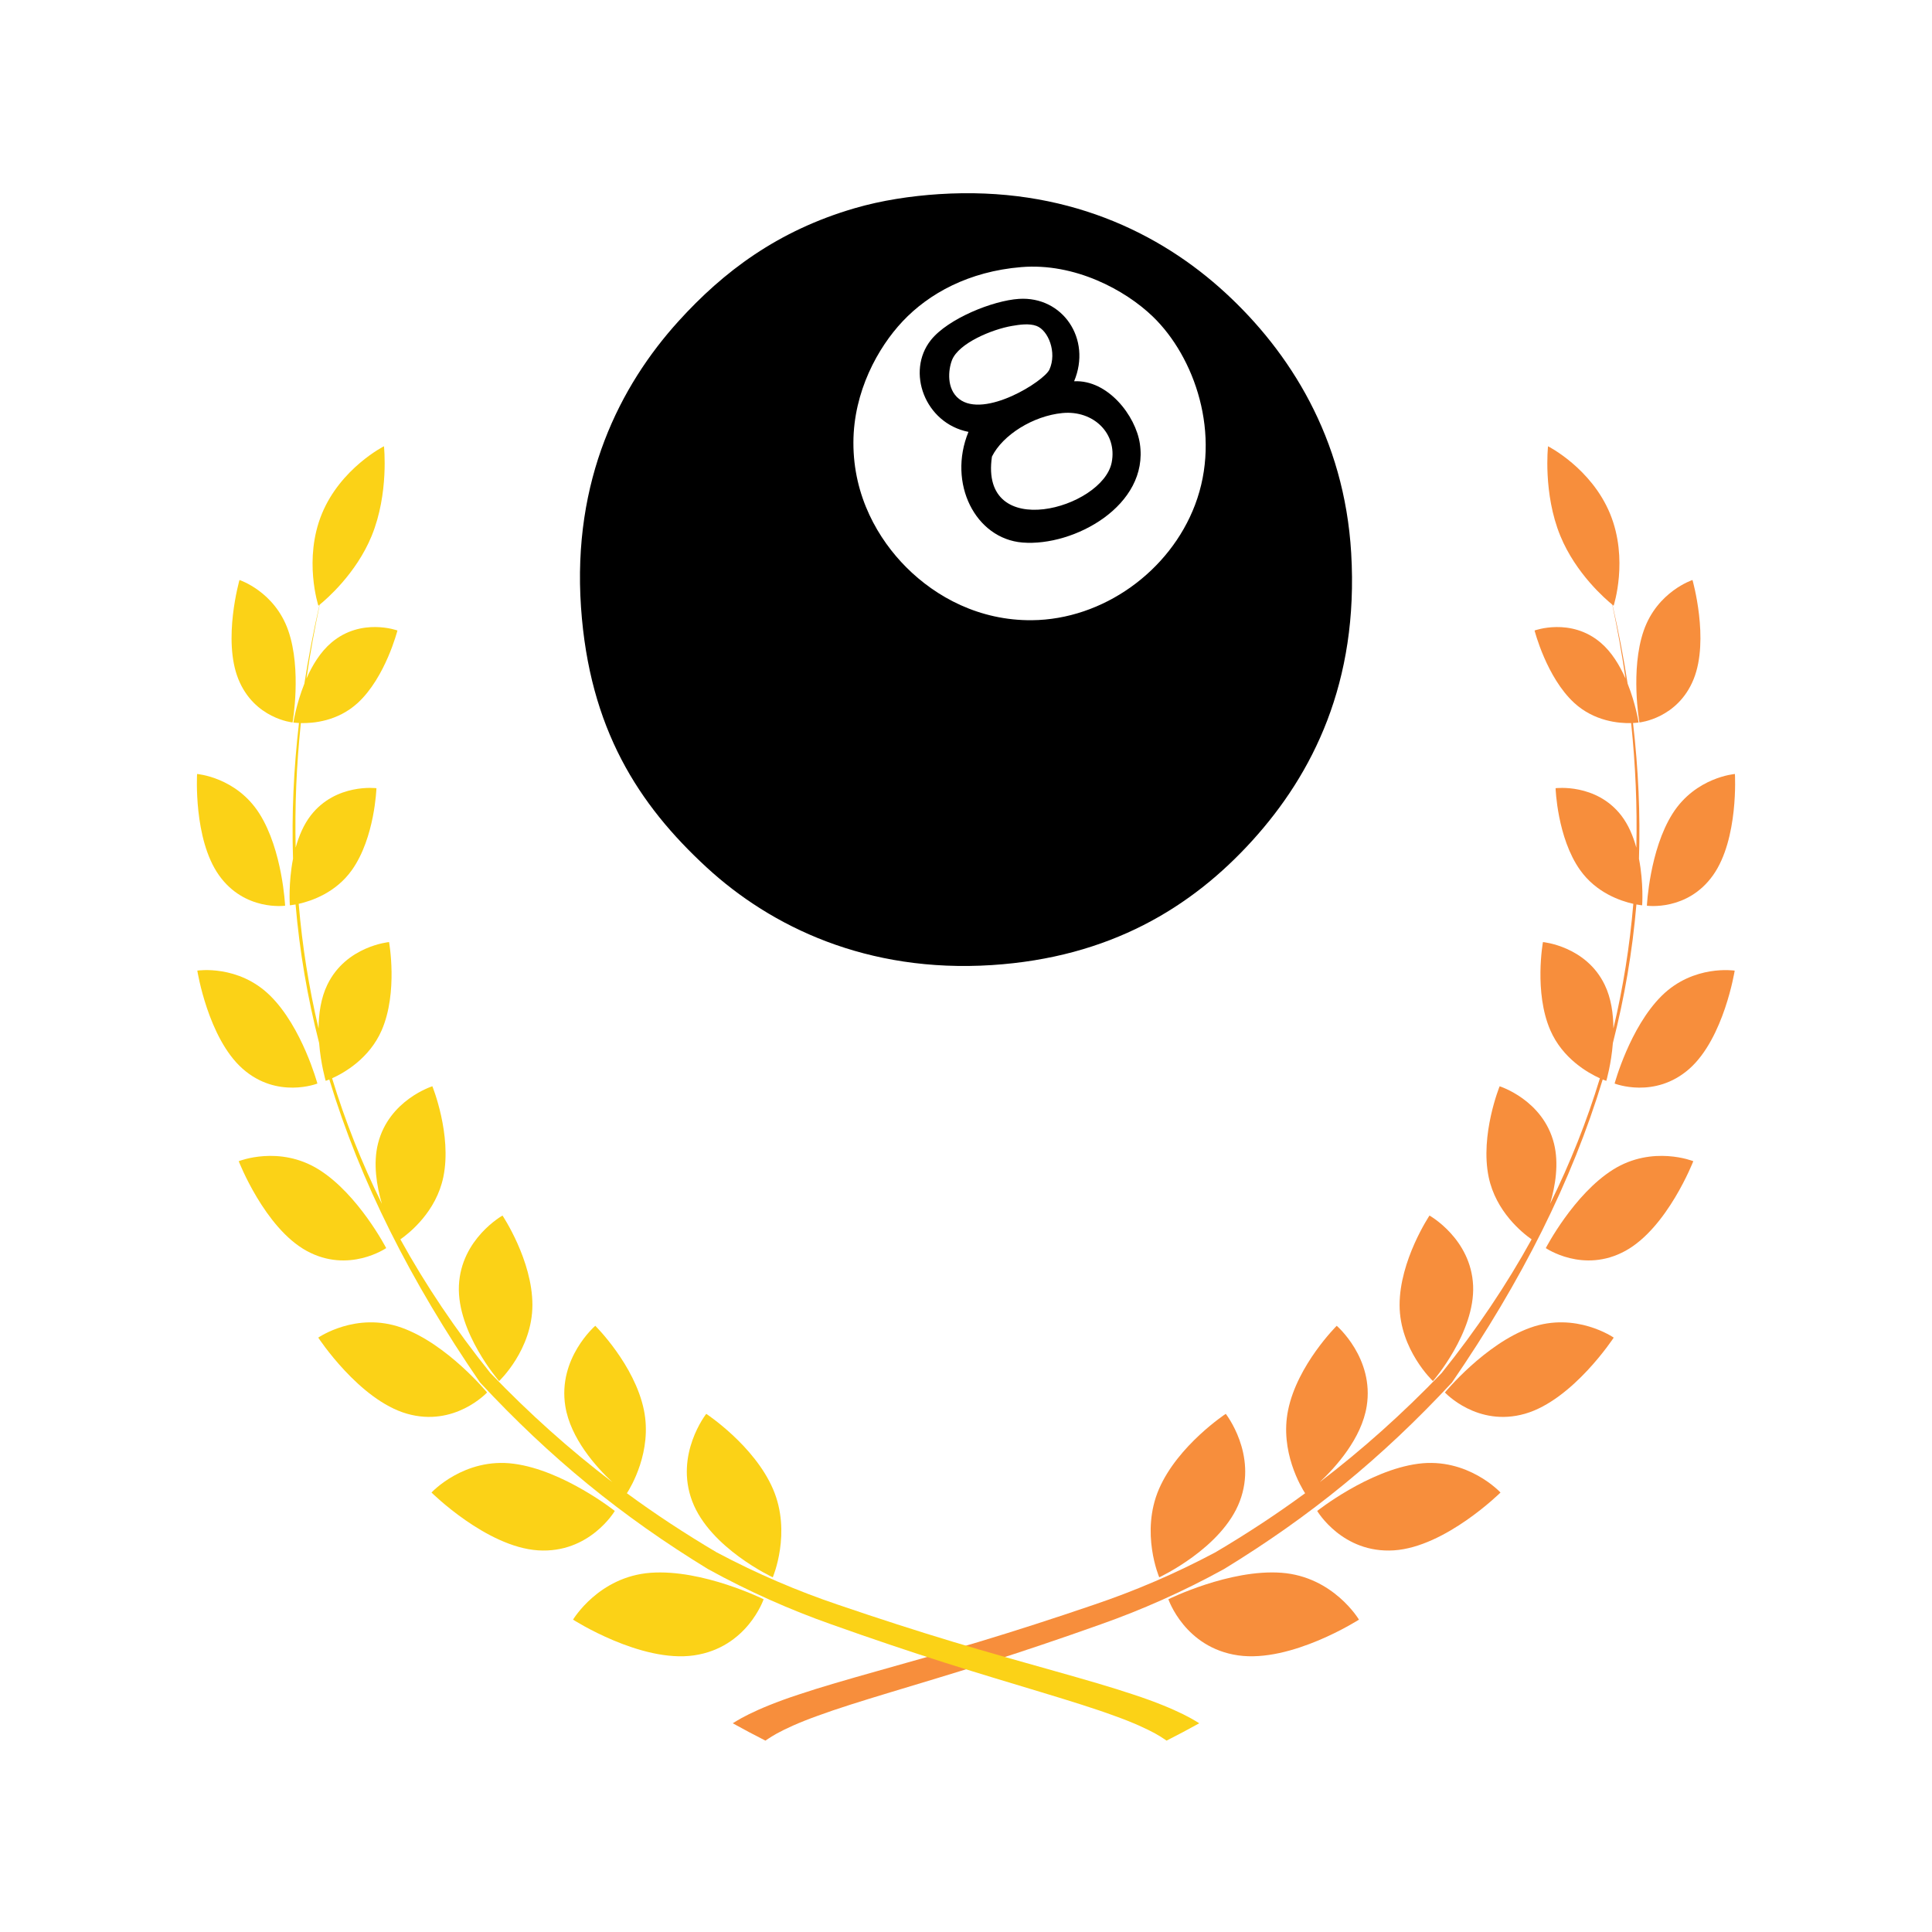 <svg xmlns="http://www.w3.org/2000/svg" xmlns:xlink="http://www.w3.org/1999/xlink" width="500" zoomAndPan="magnify" viewBox="0 0 375 375" height="500" preserveAspectRatio="xMidYMid meet" version="1.2"><defs><clipPath id="46ffae2cc3"><path d="M 142 86.621 L 319 86.621 L 319 337.871 L 142 337.871 Z M 142 86.621 "/></clipPath><clipPath id="0d5147f598"><path d="M 56 86.621 L 233 86.621 L 233 337.871 L 56 337.871 Z M 56 86.621 "/></clipPath><clipPath id="fc53532c28"><path d="M 112.57 37.5 L 262.426 37.5 L 262.426 187.496 L 112.57 187.496 Z M 112.57 37.5 "/></clipPath></defs><g id="4d28292c00"><path style=" stroke:none;fill-rule:nonzero;fill:#f78e3c;fill-opacity:1;" d="M 240.645 291.379 C 244.098 282.266 237.918 274.426 237.918 274.426 C 237.918 274.426 228.637 280.523 224.961 289.008 C 221.297 297.488 225.008 306.156 225.008 306.156 C 225.008 306.156 237.203 300.492 240.645 291.379 "/><path style=" stroke:none;fill-rule:nonzero;fill:#f78e3c;fill-opacity:1;" d="M 285.93 249.543 C 285.535 240.445 277.465 235.938 277.465 235.938 C 277.465 235.938 271.652 244.625 271.66 253.312 C 271.676 262 278.133 268.066 278.133 268.066 C 278.133 268.066 286.324 258.641 285.93 249.543 "/><path style=" stroke:none;fill-rule:nonzero;fill:#f78e3c;fill-opacity:1;" d="M 248.723 305.273 C 238.633 304.531 226.781 310.414 226.781 310.414 C 226.781 310.414 229.961 319.805 240.297 321.305 C 250.641 322.805 263.773 314.371 263.773 314.371 C 263.773 314.371 258.82 306.02 248.723 305.273 "/><path style=" stroke:none;fill-rule:nonzero;fill:#f78e3c;fill-opacity:1;" d="M 275.258 284.113 C 265.609 285.391 255.668 293.273 255.668 293.273 C 255.668 293.273 260.555 301.57 270.566 300.922 C 280.574 300.27 291.246 289.699 291.246 289.699 C 291.246 289.699 284.91 282.836 275.258 284.113 "/><path style=" stroke:none;fill-rule:nonzero;fill:#f78e3c;fill-opacity:1;" d="M 297.051 257.699 C 288.211 260.859 280.457 270.277 280.457 270.277 C 280.457 270.277 286.742 277.07 296.02 274.402 C 305.305 271.727 313.223 259.633 313.223 259.633 C 313.223 259.633 305.895 254.539 297.051 257.699 "/><path style=" stroke:none;fill-rule:nonzero;fill:#f78e3c;fill-opacity:1;" d="M 313.105 227.012 C 305.438 231.82 300.039 242.254 300.039 242.254 C 300.039 242.254 307.316 247.266 315.484 242.793 C 323.656 238.316 328.668 225.387 328.668 225.387 C 328.668 225.387 320.785 222.211 313.105 227.012 "/><path style=" stroke:none;fill-rule:nonzero;fill:#f78e3c;fill-opacity:1;" d="M 322.531 193.289 C 316.336 199.426 313.395 210.316 313.395 210.316 C 313.395 210.316 321.195 213.391 327.918 207.438 C 334.633 201.48 336.703 188.398 336.703 188.398 C 336.703 188.398 328.73 187.152 322.531 193.289 "/><path style=" stroke:none;fill-rule:nonzero;fill:#f78e3c;fill-opacity:1;" d="M 324.648 157.918 C 320.164 165 319.66 175.797 319.66 175.797 C 319.66 175.797 327.52 176.914 332.508 169.875 C 337.496 162.836 336.746 150.23 336.746 150.23 C 336.746 150.23 329.141 150.832 324.648 157.918 "/><path style=" stroke:none;fill-rule:nonzero;fill:#f78e3c;fill-opacity:1;" d="M 328.734 131.82 C 331.828 124.152 328.512 112.578 328.512 112.578 C 328.512 112.578 321.68 114.805 319.043 122.41 C 316.406 130.012 318.207 140.23 318.207 140.23 C 318.207 140.23 325.641 139.496 328.734 131.82 "/><g clip-rule="nonzero" clip-path="url(#46ffae2cc3)"><path style=" stroke:none;fill-rule:nonzero;fill:#f78e3c;fill-opacity:1;" d="M 281.828 268.34 C 295.352 248.629 305.094 229.273 311.082 209.531 C 311.52 209.711 311.781 209.797 311.781 209.797 C 311.781 209.797 312.734 206.582 313.059 202.449 C 315.32 193.598 316.855 184.66 317.625 175.559 C 318.312 175.684 318.742 175.719 318.742 175.719 C 318.742 175.719 319.051 171.449 318.125 166.691 C 318.398 158.086 318.012 149.316 316.969 140.336 C 317.645 140.309 318.051 140.246 318.051 140.246 C 318.051 140.246 317.508 136.664 315.926 132.711 C 315.145 127.68 314.164 122.578 312.984 117.398 C 313.117 117.5 313.203 117.57 313.203 117.57 C 313.203 117.57 316.16 108.562 312.508 99.703 C 308.855 90.859 300.473 86.621 300.473 86.621 C 300.473 86.621 299.469 95.738 302.855 104.004 C 305.867 111.352 311.684 116.336 312.945 117.359 C 313.961 122.172 314.824 126.953 315.516 131.719 C 314.387 129.156 312.82 126.539 310.66 124.719 C 304.867 119.816 297.859 122.379 297.859 122.379 C 297.859 122.379 300.168 131.477 305.555 136.43 C 309.461 140.02 314.25 140.414 316.605 140.352 C 317.449 148.484 317.797 156.543 317.613 164.531 C 317 162.301 316.078 160.09 314.68 158.277 C 309.801 151.988 301.938 152.988 301.938 152.988 C 301.938 152.988 302.246 162.605 306.691 168.867 C 309.816 173.281 314.52 174.875 317.027 175.434 C 316.332 183.602 315.055 191.664 313.16 199.633 C 313.145 196.77 312.727 193.738 311.465 191.137 C 307.832 183.617 299.484 182.855 299.484 182.855 C 299.484 182.855 297.719 192.594 300.914 199.961 C 303.309 205.484 308.238 208.258 310.539 209.297 C 308.031 217.543 304.812 225.676 300.871 233.664 C 301.91 230.133 302.598 225.832 301.629 221.961 C 299.504 213.484 291.078 210.848 291.078 210.848 C 291.078 210.848 287.25 220.273 288.949 228.461 C 290.344 235.172 295.473 239.289 297.285 240.559 C 292.41 249.391 286.617 258.039 279.828 266.5 C 272.156 274.473 264.398 281.395 256.152 287.688 C 259.328 284.703 264.285 279.176 265.277 272.938 C 266.766 263.617 259.457 257.336 259.457 257.336 C 259.457 257.336 251.816 264.902 250.02 273.699 C 248.371 281.723 252.578 288.695 253.32 289.84 C 247.805 293.891 242.055 297.668 235.934 301.289 C 228.062 305.488 220.105 308.855 212.359 311.469 C 204.496 314.156 196.957 316.586 189.914 318.707 C 175.82 322.945 163.543 326.047 155.027 328.906 C 150.758 330.301 147.484 331.68 145.359 332.734 C 144.309 333.27 143.508 333.691 143.004 334.008 C 142.496 334.32 142.227 334.488 142.227 334.488 C 144.73 335.863 145.996 336.543 148.57 337.855 C 148.57 337.855 148.754 337.738 149.109 337.492 C 149.445 337.25 150.027 336.906 150.797 336.465 C 152.383 335.598 154.961 334.375 158.699 333.039 C 166.102 330.301 177.859 327.086 191.637 322.719 C 198.52 320.527 205.887 318.055 213.648 315.285 C 221.535 312.504 229.609 308.949 237.586 304.551 C 254.246 294.367 268.184 283.008 281.828 268.34 "/></g><path style=" stroke:none;fill-rule:nonzero;fill:#fbd217;fill-opacity:1;" d="M 134.355 291.379 C 130.91 282.266 137.082 274.426 137.082 274.426 C 137.082 274.426 146.367 280.523 150.035 289.008 C 153.703 297.488 149.996 306.156 149.996 306.156 C 149.996 306.156 137.797 300.492 134.355 291.379 "/><path style=" stroke:none;fill-rule:nonzero;fill:#fbd217;fill-opacity:1;" d="M 89.074 249.543 C 89.469 240.445 97.535 235.938 97.535 235.938 C 97.535 235.938 103.352 244.625 103.34 253.312 C 103.324 262 96.875 268.066 96.875 268.066 C 96.875 268.066 88.68 258.641 89.074 249.543 "/><path style=" stroke:none;fill-rule:nonzero;fill:#fbd217;fill-opacity:1;" d="M 126.277 305.277 C 136.367 304.531 148.219 310.414 148.219 310.414 C 148.219 310.414 145.043 319.805 134.699 321.309 C 124.363 322.805 111.227 314.371 111.227 314.371 C 111.227 314.371 116.188 306.023 126.277 305.277 "/><path style=" stroke:none;fill-rule:nonzero;fill:#fbd217;fill-opacity:1;" d="M 99.742 284.113 C 109.395 285.391 119.332 293.273 119.332 293.273 C 119.332 293.273 114.445 301.57 104.434 300.922 C 94.422 300.27 83.754 289.699 83.754 289.699 C 83.754 289.699 90.09 282.836 99.742 284.113 "/><path style=" stroke:none;fill-rule:nonzero;fill:#fbd217;fill-opacity:1;" d="M 77.949 257.699 C 86.793 260.859 94.543 270.277 94.543 270.277 C 94.543 270.277 88.262 277.07 78.977 274.398 C 69.695 271.727 61.773 259.633 61.773 259.633 C 61.773 259.633 69.109 254.539 77.949 257.699 "/><path style=" stroke:none;fill-rule:nonzero;fill:#fbd217;fill-opacity:1;" d="M 61.895 227.016 C 69.562 231.82 74.961 242.254 74.961 242.254 C 74.961 242.254 67.684 247.266 59.516 242.793 C 51.348 238.32 46.336 225.387 46.336 225.387 C 46.336 225.387 54.223 222.211 61.895 227.016 "/><path style=" stroke:none;fill-rule:nonzero;fill:#fbd217;fill-opacity:1;" d="M 52.469 193.289 C 58.664 199.426 61.605 210.316 61.605 210.316 C 61.605 210.316 53.805 213.391 47.082 207.434 C 40.367 201.48 38.297 188.395 38.297 188.395 C 38.297 188.395 46.266 187.148 52.469 193.289 "/><path style=" stroke:none;fill-rule:nonzero;fill:#fbd217;fill-opacity:1;" d="M 50.348 157.918 C 54.836 164.996 55.34 175.797 55.34 175.797 C 55.34 175.797 47.48 176.91 42.496 169.871 C 37.504 162.836 38.254 150.23 38.254 150.23 C 38.254 150.23 45.859 150.832 50.348 157.918 "/><path style=" stroke:none;fill-rule:nonzero;fill:#fbd217;fill-opacity:1;" d="M 46.266 131.82 C 43.172 124.152 46.484 112.578 46.484 112.578 C 46.484 112.578 53.324 114.805 55.957 122.41 C 58.594 130.012 56.789 140.227 56.789 140.227 C 56.789 140.227 49.359 139.496 46.266 131.82 "/><g clip-rule="nonzero" clip-path="url(#0d5147f598)"><path style=" stroke:none;fill-rule:nonzero;fill:#fbd217;fill-opacity:1;" d="M 93.172 268.34 C 79.652 248.629 69.906 229.273 63.918 209.527 C 63.477 209.707 63.219 209.793 63.219 209.793 C 63.219 209.793 62.27 206.582 61.941 202.449 C 59.68 193.598 58.145 184.656 57.371 175.555 C 56.684 175.684 56.258 175.715 56.258 175.715 C 56.258 175.715 55.949 171.449 56.875 166.691 C 56.602 158.082 56.988 149.316 58.031 140.336 C 57.352 140.305 56.945 140.246 56.945 140.246 C 56.945 140.246 57.492 136.664 59.074 132.707 C 59.855 127.676 60.836 122.574 62.012 117.398 C 61.887 117.5 61.797 117.566 61.797 117.566 C 61.797 117.566 58.844 108.562 62.488 99.699 C 66.145 90.855 74.527 86.617 74.527 86.617 C 74.527 86.617 75.527 95.738 72.145 104.004 C 69.137 111.348 63.32 116.336 62.055 117.359 C 61.039 122.168 60.176 126.953 59.48 131.719 C 60.609 129.152 62.184 126.535 64.34 124.719 C 70.133 119.812 77.141 122.379 77.141 122.379 C 77.141 122.379 74.832 131.473 69.445 136.43 C 65.539 140.02 60.75 140.41 58.395 140.348 C 57.547 148.484 57.203 156.543 57.387 164.527 C 58.004 162.301 58.922 160.086 60.32 158.277 C 65.195 151.984 73.066 152.988 73.066 152.988 C 73.066 152.988 72.754 162.605 68.312 168.863 C 65.184 173.281 60.477 174.871 57.977 175.434 C 58.668 183.598 59.945 191.664 61.836 199.633 C 61.859 196.77 62.273 193.738 63.535 191.137 C 67.172 183.617 75.516 182.855 75.516 182.855 C 75.516 182.855 77.281 192.594 74.09 199.961 C 71.691 205.484 66.766 208.258 64.461 209.293 C 66.977 217.539 70.188 225.676 74.129 233.66 C 73.09 230.133 72.402 225.828 73.371 221.957 C 75.5 213.48 83.922 210.844 83.922 210.844 C 83.922 210.844 87.75 220.273 86.051 228.461 C 84.66 235.172 79.527 239.285 77.715 240.559 C 82.59 249.387 88.387 258.039 95.176 266.5 C 102.844 274.473 110.602 281.395 118.848 287.684 C 115.676 284.703 110.723 279.176 109.727 272.934 C 108.234 263.617 115.543 257.336 115.543 257.336 C 115.543 257.336 123.188 264.902 124.984 273.695 C 126.629 281.723 122.422 288.695 121.68 289.84 C 127.195 293.891 132.945 297.668 139.066 301.289 C 146.941 305.484 154.895 308.855 162.641 311.469 C 170.508 314.156 178.043 316.586 185.09 318.707 C 199.184 322.945 211.465 326.047 219.977 328.906 C 224.242 330.301 227.516 331.68 229.641 332.734 C 230.691 333.27 231.492 333.691 231.996 334.008 C 232.508 334.32 232.773 334.488 232.773 334.488 C 230.273 335.863 229 336.543 226.43 337.855 C 226.43 337.855 226.246 337.738 225.891 337.492 C 225.555 337.25 224.977 336.906 224.207 336.461 C 222.625 335.598 220.043 334.375 216.301 333.039 C 208.895 330.301 197.137 327.086 183.367 322.719 C 176.48 320.527 169.113 318.055 161.355 315.285 C 153.465 312.504 145.387 308.945 137.41 304.551 C 120.754 294.367 106.816 283.008 93.172 268.34 "/></g><g clip-rule="nonzero" clip-path="url(#fc53532c28)"><path style=" stroke:none;fill-rule:nonzero;fill:#000000;fill-opacity:1;" d="M 200.281 120.383 C 190.148 120.469 181.727 115.945 175.898 110.102 C 170.508 104.699 165.613 96.391 165.645 85.883 C 165.672 76.008 170.406 67.453 175.215 62.355 C 180.293 56.969 188.043 52.684 198.23 51.844 C 208.586 50.992 218.371 56.254 223.754 61.438 C 231.852 69.242 237.168 84.246 231.957 97.992 C 227.062 110.914 214.066 120.262 200.281 120.383 Z M 262.266 107.359 C 260.945 84.938 250.266 68.277 237.883 56.871 C 225.137 45.125 206.703 36.105 182.277 37.68 C 176.773 38.035 171.094 38.898 165.871 40.422 C 150.922 44.781 140.391 52.746 131.688 62.355 C 120.32 74.902 111.074 93.121 112.773 117.867 C 114.395 141.445 123.902 156.145 137.156 168.359 C 149.668 179.887 168.305 188.887 192.535 187.32 C 215.367 185.844 231.27 176.191 243.125 163.102 C 254.812 150.195 263.746 132.445 262.266 107.359 "/></g><path style=" stroke:none;fill-rule:nonzero;fill:#000000;fill-opacity:1;" d="M 215.777 89.77 C 214 98.738 190.062 105.375 192.535 88.625 C 194.637 84.398 200.555 80.723 206.207 80.172 C 212.234 79.59 216.895 84.137 215.777 89.77 Z M 186.152 77.43 C 183.676 75.488 184.055 71.758 184.785 69.891 C 186.07 66.617 192.531 63.93 196.406 63.266 C 197.887 63.016 199.742 62.723 201.195 63.266 C 203.477 64.125 205.188 68.402 203.699 71.719 C 202.676 73.996 191.078 81.293 186.152 77.43 Z M 208.484 74.004 C 211.93 65.781 206.262 57.465 197.773 58.012 C 192.695 58.34 183.984 61.859 180.684 66.008 C 175.832 72.102 179.492 82.145 187.977 83.828 C 183.887 93.805 189.324 104.555 198.457 105.305 C 208.453 106.121 223.051 98.117 221.246 86.113 C 220.434 80.688 215.031 73.68 208.484 74.004 "/></g></svg>